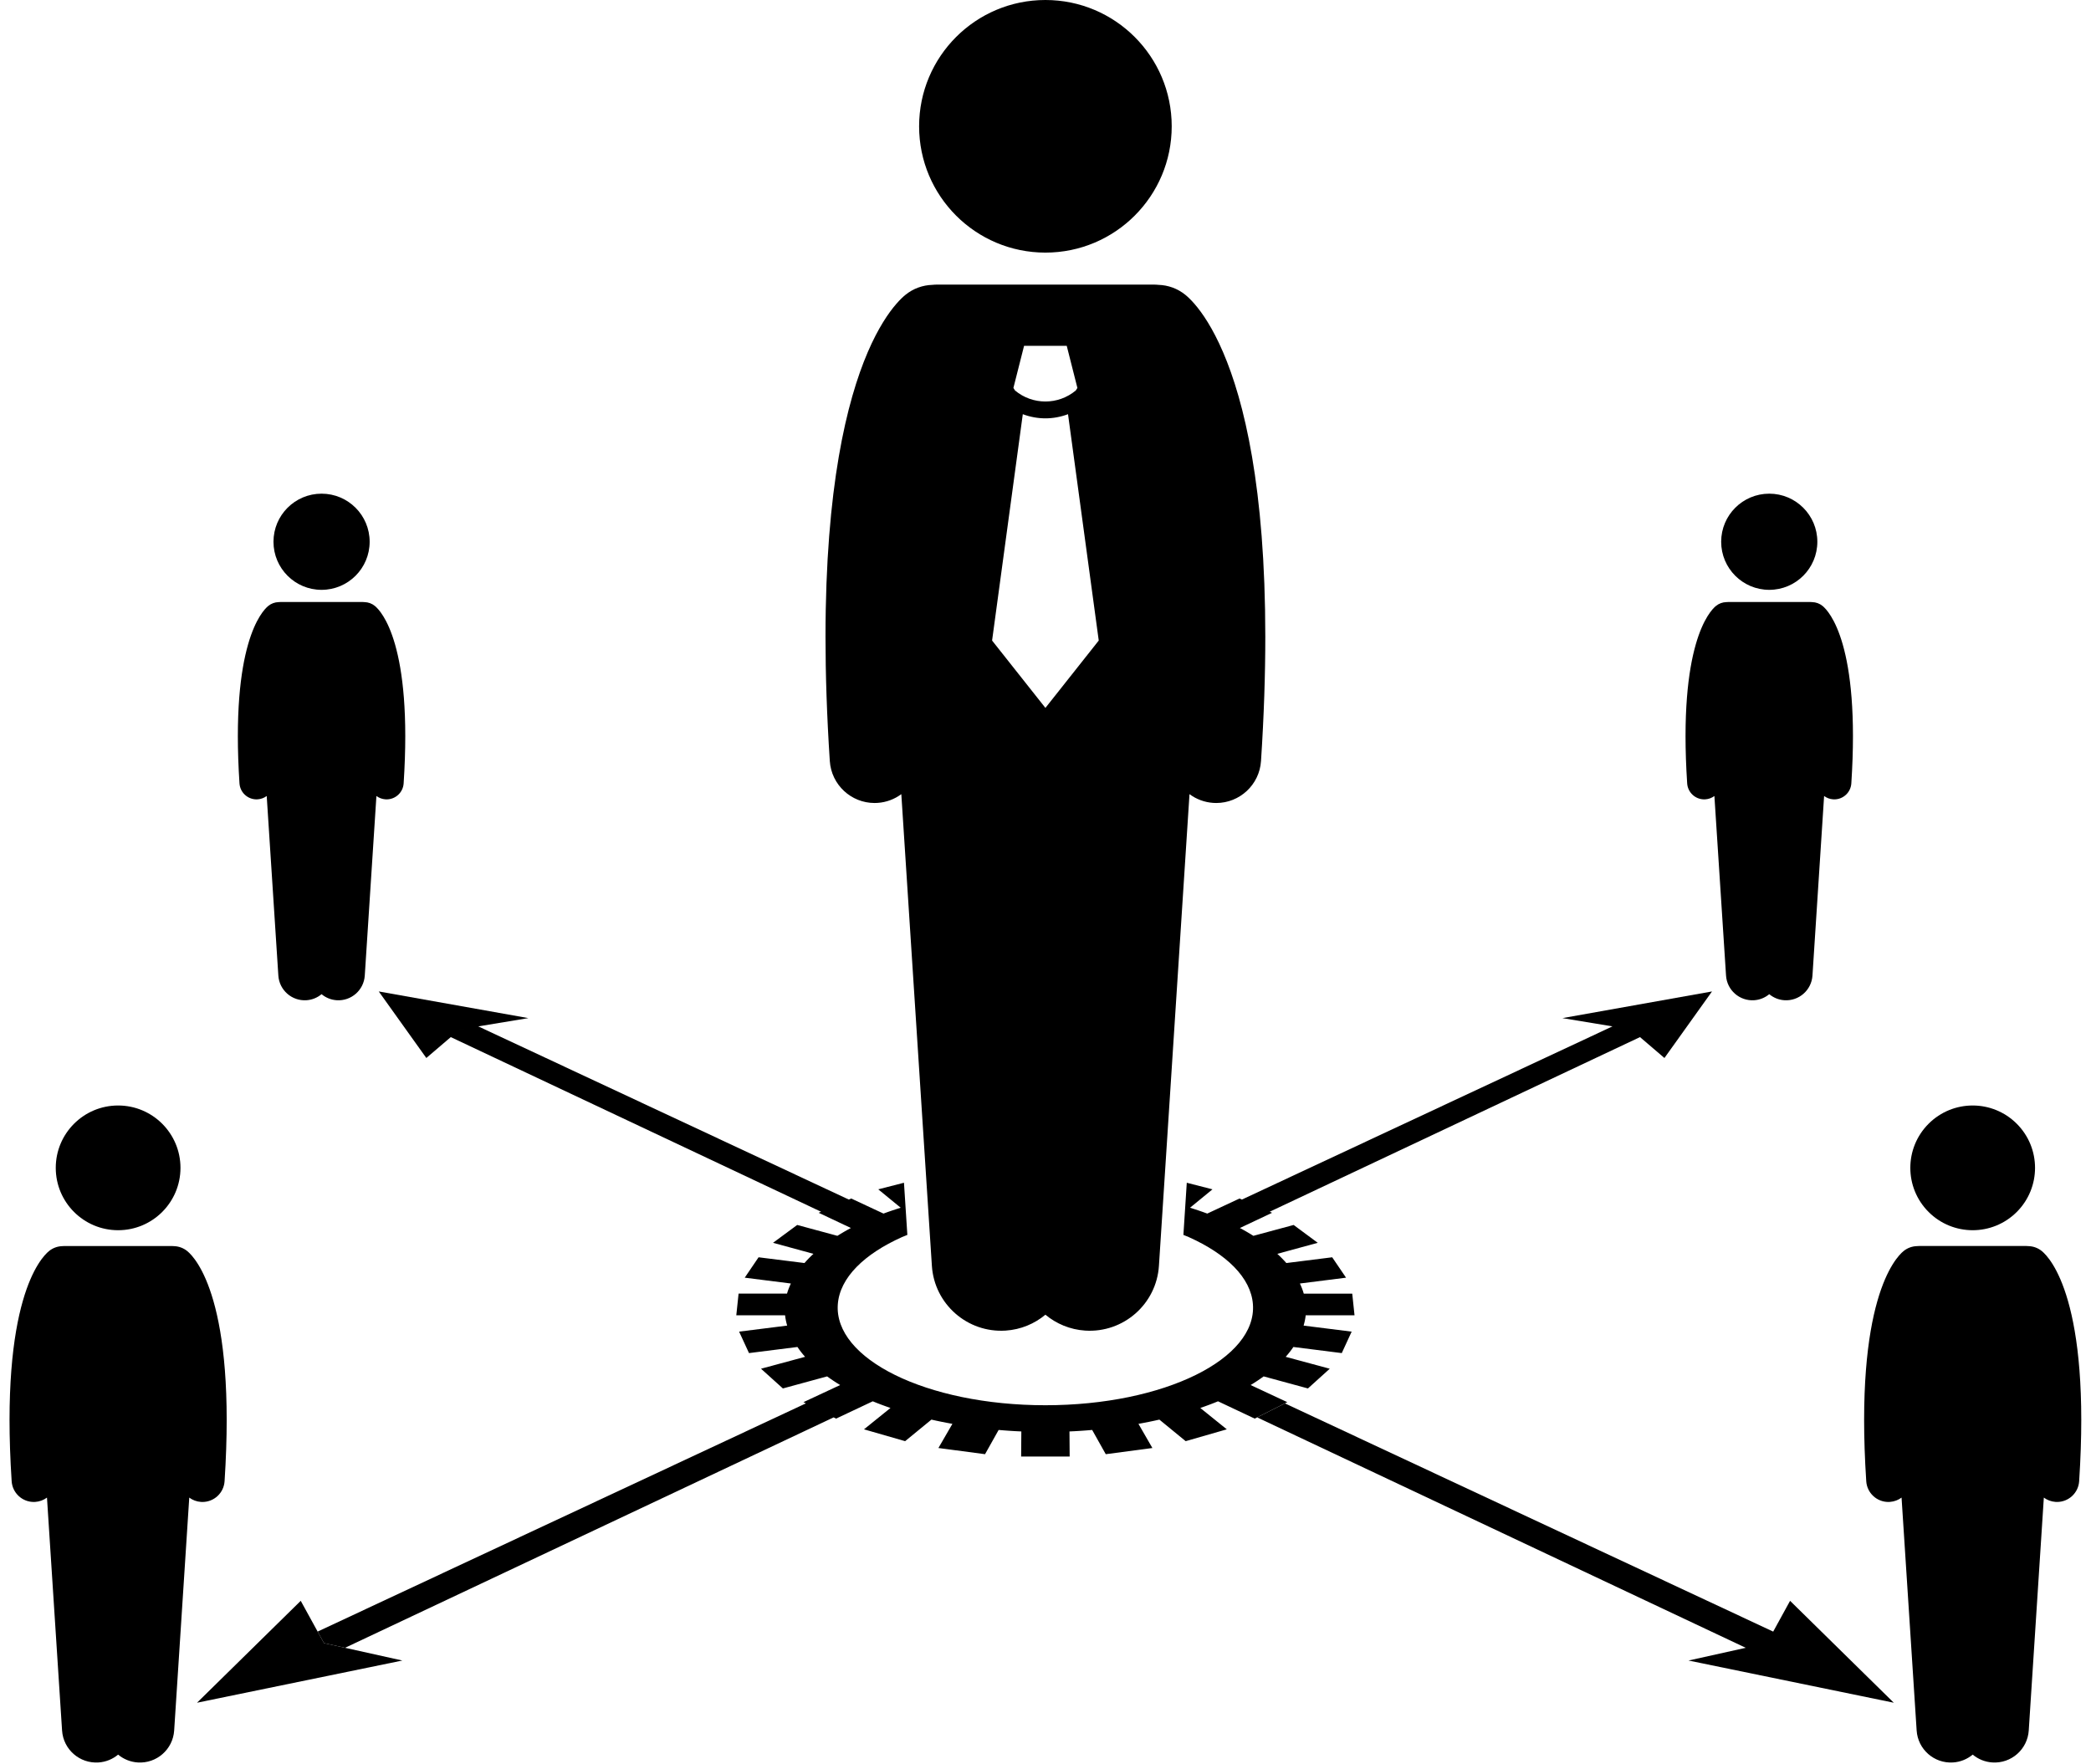 <?xml version="1.0" encoding="UTF-8"?><svg xmlns="http://www.w3.org/2000/svg" xmlns:xlink="http://www.w3.org/1999/xlink" height="314.2" preserveAspectRatio="xMidYMid meet" version="1.0" viewBox="-1.7 0.0 372.5 314.2" width="372.5" zoomAndPan="magnify"><g id="change1_1"><path d="M65.772,176.617l8.475,11.856l4.357-3.721l65.965,31.107l-0.429,0.188l5.743,2.71 c-0.211,0.111-0.419,0.224-0.624,0.338c-0.205,0.114-0.407,0.23-0.607,0.346s-0.397,0.234-0.593,0.352 c-0.196,0.118-0.39,0.238-0.583,0.358l-7.161-1.935l-4.304,3.179l7.198,1.963 c-0.146,0.134-0.288,0.268-0.427,0.403c-0.139,0.135-0.276,0.271-0.409,0.408 c-0.133,0.137-0.263,0.275-0.39,0.413c-0.127,0.138-0.25,0.277-0.371,0.417l-8.176-1.025l-2.467,3.633 l8.22,1.039c-0.069,0.148-0.136,0.296-0.2,0.445c-0.064,0.149-0.125,0.298-0.183,0.448 c-0.058,0.15-0.113,0.301-0.164,0.452c-0.051,0.151-0.098,0.304-0.141,0.457h-8.626l-0.407,3.858h8.69 c0.016,0.154,0.036,0.308,0.06,0.462c0.024,0.154,0.053,0.307,0.084,0.46c0.032,0.153,0.067,0.306,0.105,0.458 c0.038,0.152,0.079,0.305,0.122,0.457l-8.56,1.074l1.762,3.824l8.628-1.089c0.099,0.149,0.202,0.297,0.309,0.445 c0.107,0.148,0.217,0.294,0.33,0.441c0.114,0.146,0.231,0.292,0.352,0.436c0.121,0.145,0.245,0.289,0.373,0.432 l-7.852,2.119l3.897,3.514l7.878-2.147c0.184,0.132,0.369,0.263,0.557,0.394c0.188,0.13,0.377,0.26,0.57,0.388 c0.192,0.129,0.388,0.256,0.586,0.382c0.199,0.126,0.401,0.251,0.608,0.375l-6.533,3.051l1.979,0.999 l-1.549-0.782l-86.979,40.653l1.129,2.054l3.756,0.834l87.037-41.045l-1.387-0.7l1.821,0.919l6.536-3.084 c0.252,0.105,0.507,0.208,0.765,0.309c0.258,0.101,0.519,0.201,0.782,0.3c0.264,0.099,0.529,0.196,0.798,0.292 c0.268,0.097,0.539,0.192,0.811,0.287l-4.718,3.805l7.327,2.108l4.685-3.839 c0.304,0.07,0.61,0.137,0.917,0.203c0.308,0.066,0.617,0.13,0.929,0.193c0.311,0.063,0.625,0.124,0.94,0.183 c0.315,0.06,0.632,0.118,0.952,0.175l-2.492,4.305l8.306,1.1l2.422-4.318c0.333,0.029,0.666,0.056,1.001,0.082 c0.334,0.026,0.67,0.051,1.006,0.073s0.674,0.044,1.014,0.062c0.339,0.019,0.68,0.035,1.023,0.049l-0.035,4.467 h8.645l-0.035-4.467c0.343-0.014,0.683-0.03,1.023-0.049c0.339-0.019,0.677-0.039,1.014-0.062 c0.337-0.023,0.672-0.047,1.006-0.073c0.334-0.026,0.668-0.054,1-0.082l2.422,4.318l8.306-1.1l-2.483-4.305 c0.317-0.057,0.632-0.116,0.946-0.175c0.314-0.06,0.626-0.121,0.937-0.183c0.311-0.063,0.62-0.127,0.928-0.193 c0.307-0.066,0.613-0.134,0.917-0.203l4.685,3.839l7.326-2.108l-4.718-3.805c0.272-0.095,0.543-0.191,0.811-0.287 c0.268-0.097,0.534-0.194,0.798-0.292c0.263-0.099,0.524-0.198,0.782-0.3c0.258-0.101,0.513-0.204,0.765-0.309 l6.535,3.084l2.911-1.47l2.895-1.461l-6.533-3.051c0.206-0.124,0.409-0.249,0.609-0.375 c0.199-0.126,0.395-0.254,0.588-0.382c0.193-0.128,0.383-0.258,0.57-0.388c0.187-0.13,0.371-0.262,0.553-0.394 l7.888,2.147l3.888-3.514l-7.852-2.119c0.128-0.143,0.253-0.287,0.374-0.432c0.121-0.145,0.239-0.29,0.353-0.436 c0.114-0.146,0.225-0.293,0.333-0.441c0.108-0.147,0.212-0.296,0.314-0.445l8.619,1.089l1.762-3.824l-8.56-1.074 c0.043-0.152,0.084-0.304,0.122-0.457c0.038-0.152,0.073-0.305,0.105-0.458c0.032-0.153,0.06-0.306,0.084-0.46 c0.024-0.154,0.044-0.307,0.06-0.462h8.699l-0.407-3.858h-8.635c-0.043-0.153-0.09-0.305-0.141-0.457 c-0.051-0.151-0.106-0.302-0.164-0.452c-0.058-0.15-0.119-0.299-0.183-0.448c-0.064-0.149-0.131-0.297-0.2-0.445 l8.22-1.039l-2.467-3.633l-8.167,1.025c-0.123-0.14-0.248-0.279-0.376-0.417 c-0.128-0.138-0.259-0.276-0.392-0.413c-0.134-0.137-0.27-0.273-0.41-0.408c-0.14-0.135-0.282-0.27-0.428-0.403 l7.198-1.963l-4.295-3.179l-7.17,1.935c-0.191-0.12-0.384-0.239-0.58-0.358 c-0.195-0.118-0.393-0.236-0.593-0.352s-0.403-0.232-0.609-0.346c-0.205-0.114-0.414-0.227-0.625-0.338 l5.742-2.71l-0.429-0.188l-2.479-1.086l2.479,1.086l65.969-31.109l-1.594-1.363l5.946,5.086l8.476-11.856 l-26.648,4.751l8.913,1.472l-66.009,30.852h-0l-0.43-0.188l-5.744,2.683 c-0.247-0.092-0.497-0.183-0.749-0.272c-0.252-0.089-0.506-0.177-0.763-0.264c-0.256-0.086-0.514-0.172-0.774-0.256 c-0.26-0.084-0.521-0.167-0.785-0.249l3.999-3.277l-4.578-1.172l-0.602,9.29 c0.315,0.132,0.65,0.253,0.955,0.39c3.353,1.504,6.117,3.306,8.089,5.322c1.987,2.032,3.172,4.285,3.342,6.671 c0.171,2.408-0.708,4.723-2.457,6.846c-1.763,2.141-4.407,4.083-7.74,5.726 c-3.354,1.653-7.397,2.998-11.927,3.932c-4.546,0.937-9.567,1.456-14.848,1.456 c-5.284,0-10.307-0.519-14.854-1.456c-4.531-0.934-8.576-2.279-11.93-3.932 c-3.333-1.643-5.977-3.586-7.74-5.726c-1.749-2.123-2.628-4.438-2.457-6.846 c0.17-2.386,1.355-4.638,3.342-6.671c1.972-2.016,4.736-3.818,8.09-5.322c0.306-0.137,0.641-0.259,0.957-0.391 l-0.602-9.29l-4.581,1.173l3.999,3.277c-0.263,0.082-0.525,0.165-0.784,0.249c-0.26,0.084-0.518,0.169-0.774,0.256 c-0.256,0.087-0.51,0.174-0.762,0.264c-0.252,0.089-0.502,0.18-0.749,0.272l-5.745-2.683l-0.43,0.188 l-66.007-30.851l8.919-1.473L65.772,176.617z M80.199,183.39l0.003-0.002l3.11-0.514L80.199,183.39z" fill="inherit"/><path d="M54.887 290.653L51.874 285.172 33.397 303.326 69.98 295.807 59.772 293.541 56.016 292.707z" fill="inherit"/><path d="M335.669 303.326L317.192 285.172 314.185 290.656 227.2 250 224.734 251.245 222.256 252.496 309.298 293.542 313.053 292.709 313.053 292.709 309.298 293.542 299.095 295.807z" fill="inherit"/><path d="M164.31,225.496c0.442,6.816,6.325,11.979,13.137,11.538c2.708-0.175,5.148-1.22,7.087-2.831 c1.94,1.611,4.379,2.656,7.087,2.831c6.812,0.441,12.695-4.722,13.137-11.538l5.445-84.025 c1.193,0.885,2.643,1.453,4.235,1.558c0.178,0.012,0.354,0.018,0.53,0.018c4.18,0,7.699-3.248,7.975-7.479 c4.251-65.06-10.46-80.577-13.453-83.026c-1.419-1.163-3.119-1.747-4.821-1.798 c-0.269-0.028-0.541-0.044-0.817-0.044h-38.635c-0.276,0-0.549,0.016-0.817,0.044 c-1.703,0.051-3.402,0.636-4.821,1.798c-2.993,2.45-17.704,17.967-13.453,83.026 c0.276,4.231,3.795,7.479,7.975,7.479c0.175,0,0.352-0.006,0.53-0.018c1.593-0.104,3.042-0.673,4.235-1.558 L164.31,225.496z M180.733,61.607h3.801h3.799l1.9,7.5l-0.289,0.456c-1.566,1.306-3.484,1.96-5.412,1.962 c-1.928-0.002-3.843-0.655-5.408-1.958l-0.291-0.46L180.733,61.607z M180.506,73.786 c1.297,0.486,2.662,0.74,4.027,0.739h0.002c0,0,0.004,0,0.006,0c1.363,0,2.725-0.254,4.021-0.74l5.473,40.322 l-9.5,12l-9.5-12L180.506,73.786z" fill="inherit"/><circle cx="184.534" cy="22.5" fill="inherit" r="22.5"/><path d="M43.999,142.401c0.067,0,0.134-0.002,0.202-0.007c0.606-0.04,1.158-0.256,1.612-0.593l2.073,31.989 c0.168,2.595,2.408,4.561,5.001,4.393c1.031-0.067,1.96-0.464,2.698-1.078c0.738,0.613,1.667,1.011,2.698,1.078 c2.593,0.168,4.833-1.798,5.001-4.393l2.073-31.989c0.454,0.337,1.006,0.553,1.612,0.593 c0.068,0.004,0.135,0.007,0.202,0.007c1.591,0,2.931-1.236,3.036-2.847c1.618-24.768-3.982-30.676-5.122-31.608 c-0.54-0.443-1.187-0.665-1.835-0.685c-0.102-0.011-0.206-0.017-0.311-0.017H48.231 c-0.105,0-0.209,0.006-0.311,0.017c-0.648,0.019-1.295,0.242-1.835,0.685c-1.139,0.933-6.74,6.84-5.122,31.608 C41.068,141.165,42.407,142.401,43.999,142.401z" fill="inherit"/><circle cx="55.585" cy="96.509" fill="inherit" r="8.566"/><path d="M4.315,267.561c0.086,0,0.174-0.003,0.262-0.009c0.786-0.052,1.502-0.332,2.091-0.769l2.689,41.487 c0.218,3.365,3.123,5.915,6.486,5.697c1.337-0.086,2.542-0.602,3.499-1.398c0.958,0.796,2.162,1.311,3.499,1.398 c3.363,0.218,6.268-2.332,6.486-5.697l2.688-41.486c0.589,0.437,1.305,0.718,2.091,0.769 c0.088,0.006,0.175,0.009,0.262,0.009c2.064,0,3.801-1.603,3.938-3.693c2.099-32.122-5.165-39.784-6.642-40.993 c-0.701-0.574-1.54-0.863-2.38-0.888c-0.133-0.014-0.267-0.022-0.404-0.022H9.804 c-0.137,0-0.271,0.008-0.404,0.022c-0.841,0.025-1.68,0.314-2.381,0.888c-1.478,1.21-8.741,8.871-6.642,40.993 C0.514,265.958,2.252,267.561,4.315,267.561z" fill="inherit"/><circle cx="19.342" cy="208.043" fill="inherit" r="11.109"/><path d="M301.896,142.401c0.067,0,0.134-0.002,0.202-0.007c0.606-0.04,1.158-0.256,1.612-0.593l2.073,31.989 c0.168,2.595,2.408,4.561,5.001,4.393c1.031-0.067,1.96-0.464,2.698-1.078c0.738,0.613,1.667,1.011,2.698,1.078 c2.593,0.168,4.833-1.798,5.001-4.393l2.073-31.989c0.454,0.337,1.006,0.553,1.612,0.593 c0.068,0.004,0.135,0.007,0.202,0.007c1.591,0,2.931-1.236,3.036-2.847c1.618-24.768-3.982-30.676-5.122-31.608 c-0.54-0.443-1.187-0.665-1.835-0.685c-0.102-0.011-0.206-0.017-0.311-0.017h-14.708 c-0.105,0-0.209,0.006-0.311,0.017c-0.648,0.019-1.295,0.242-1.835,0.685c-1.139,0.933-6.74,6.84-5.122,31.608 C298.965,141.165,300.305,142.401,301.896,142.401z" fill="inherit"/><circle cx="313.483" cy="96.509" fill="inherit" r="8.566"/><path d="M334.699,267.561c0.087,0,0.174-0.003,0.262-0.009c0.786-0.052,1.502-0.332,2.091-0.769l2.688,41.486 c0.218,3.365,3.123,5.915,6.486,5.697c1.337-0.086,2.542-0.602,3.499-1.398c0.958,0.796,2.162,1.311,3.499,1.398 c3.363,0.218,6.268-2.332,6.486-5.697l2.688-41.487c0.589,0.437,1.305,0.718,2.091,0.769 c0.088,0.006,0.175,0.009,0.262,0.009c2.064,0,3.801-1.603,3.938-3.693c2.099-32.122-5.165-39.784-6.642-40.993 c-0.701-0.574-1.54-0.863-2.38-0.888c-0.133-0.014-0.267-0.022-0.404-0.022h-19.075 c-0.137,0-0.271,0.008-0.404,0.022c-0.841,0.025-1.68,0.314-2.381,0.888c-1.478,1.21-8.741,8.871-6.642,40.993 C330.898,265.958,332.635,267.561,334.699,267.561z" fill="inherit"/><circle cx="349.726" cy="208.043" fill="inherit" r="11.109" transform="rotate(-45.001 349.725 208.048)"/></g></svg>